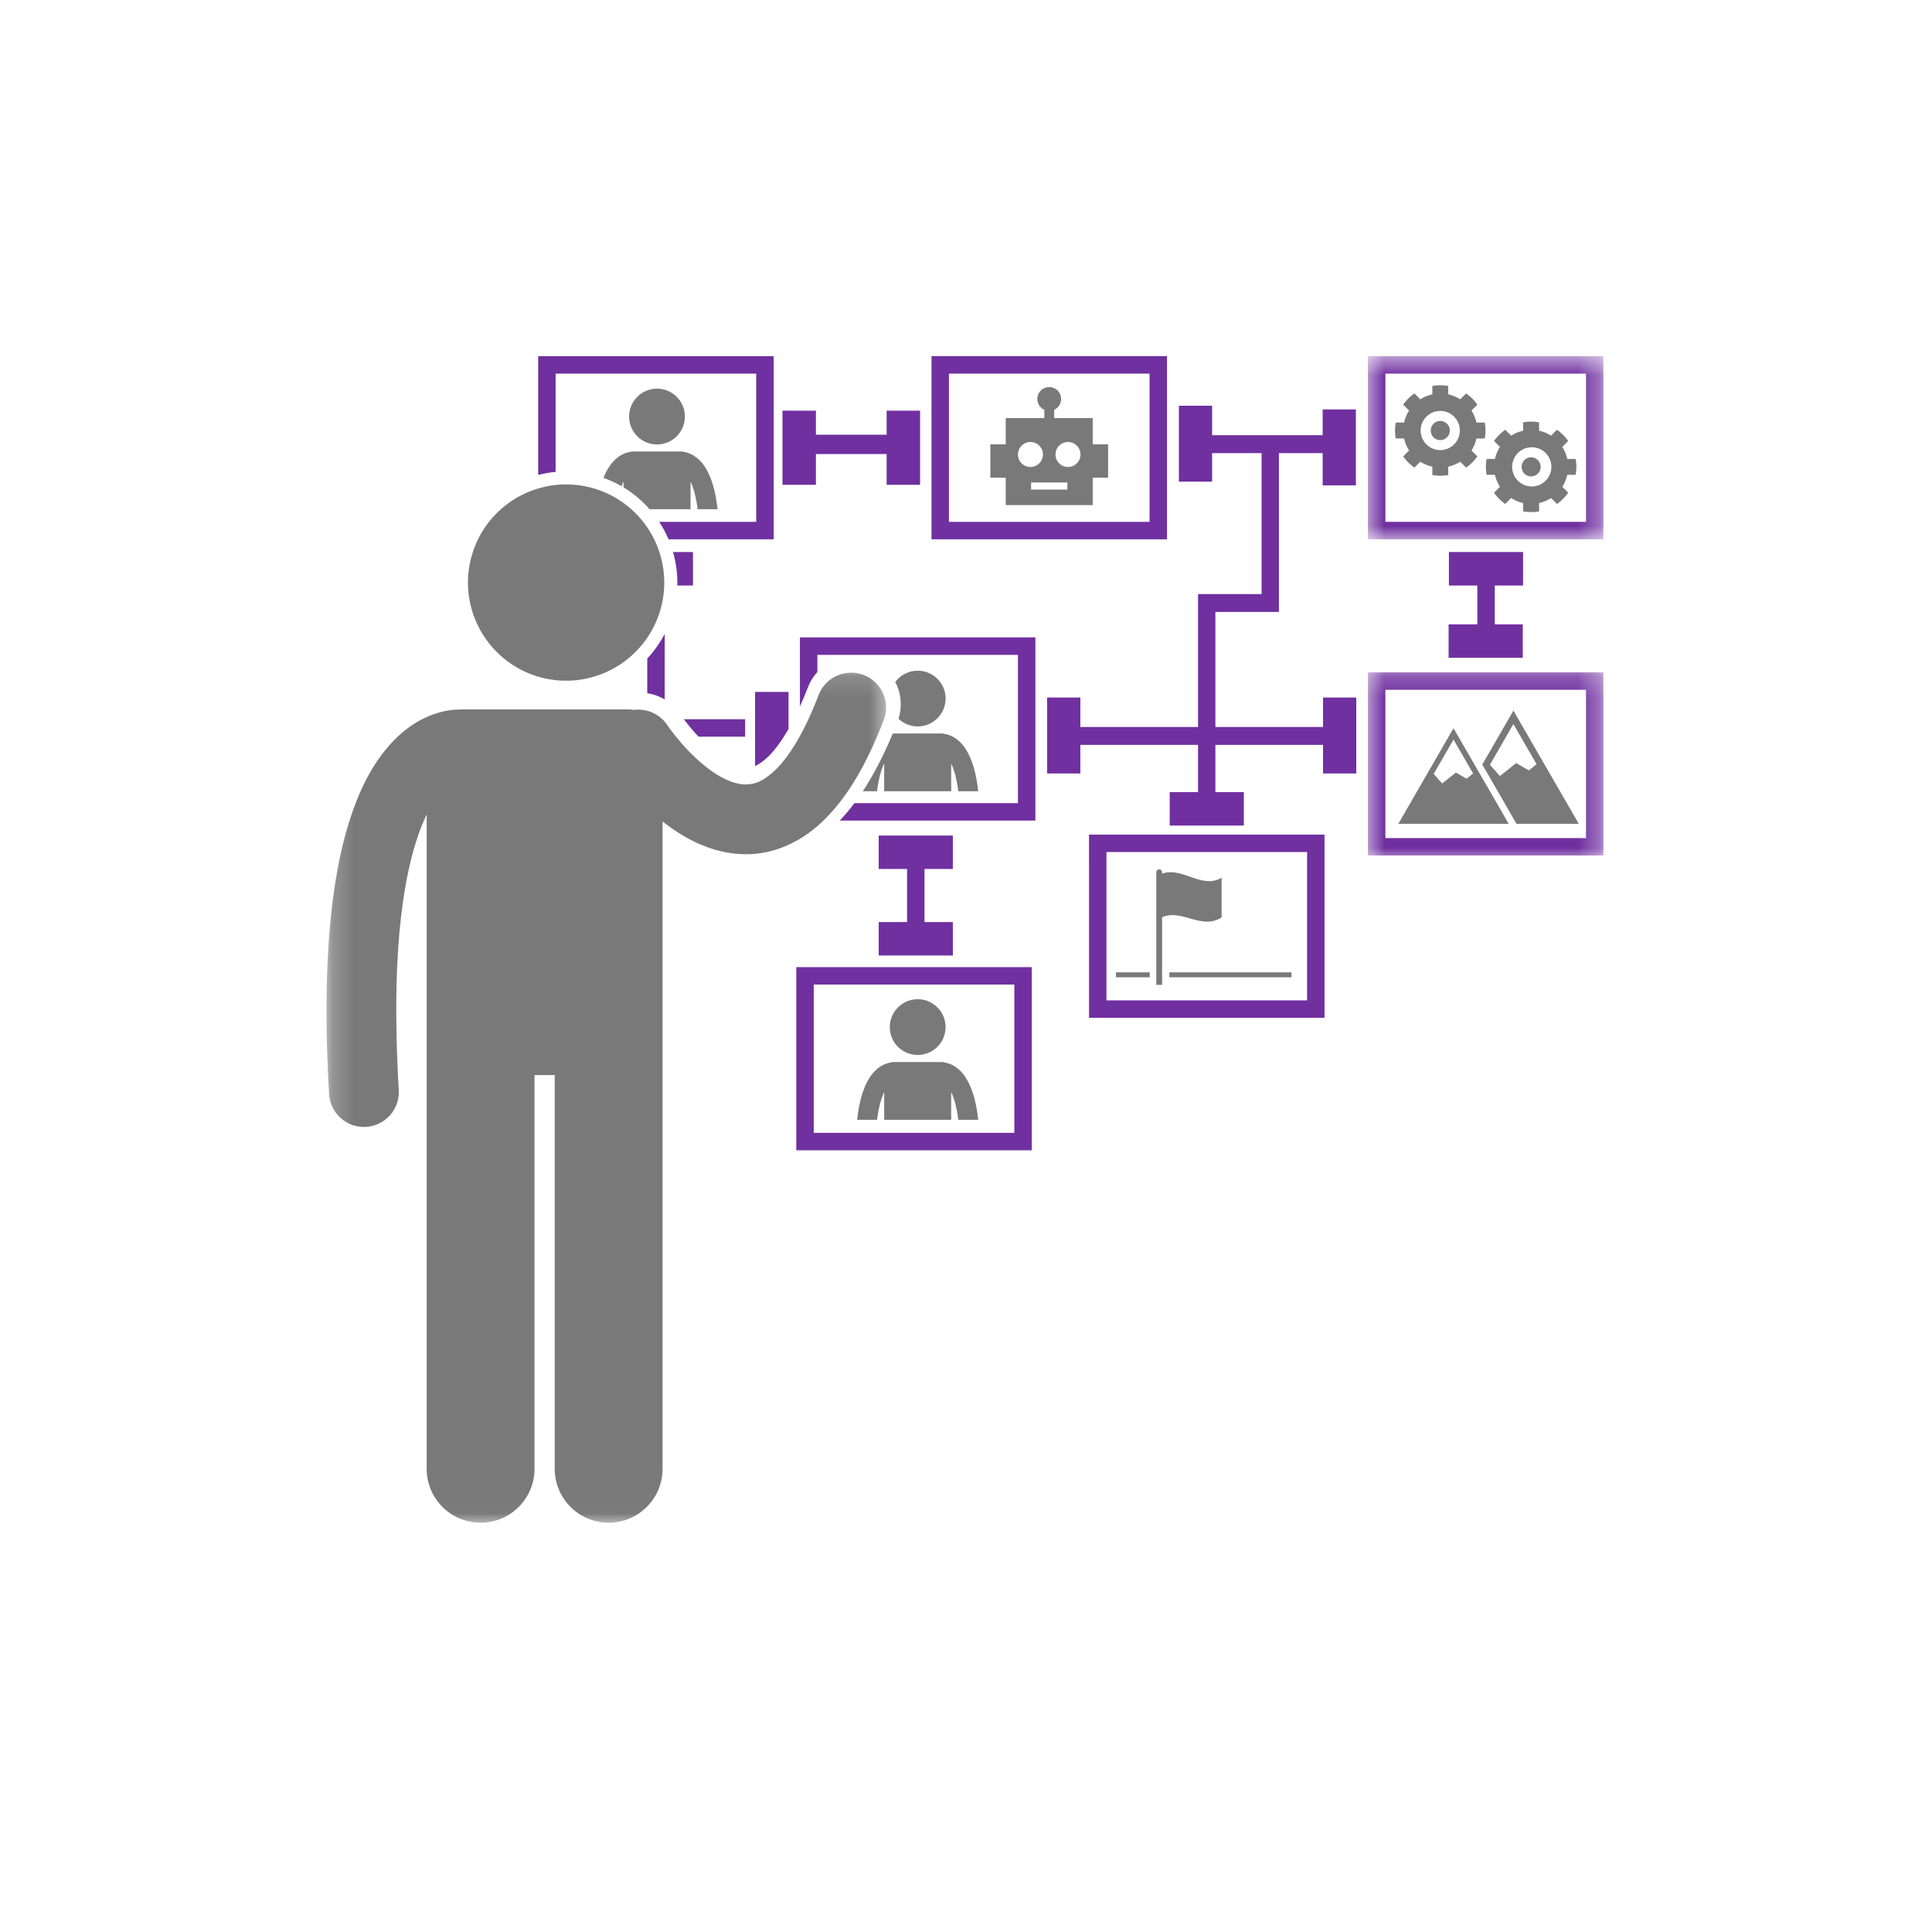 <svg xmlns="http://www.w3.org/2000/svg" width="90" height="90" fill="none" viewBox="0 0 90 90"><g clip-path="url(#a)"><path fill="#7030a0" d="M25.883 17.404h9.344v6.906h-4.52q.254.385.437.813h4.897v-8.532H25.07v5.533q.395-.102.813-.142zM38.077 31.306v-.8h9.343v6.907h-7.617q-.328.438-.681.812h9.111v-8.533h-10.97v3.22q.186-.408.378-.904c.1-.263.25-.5.436-.702M31.549 27.275h.733v-1.558h-.929c.128.453.2.93.2 1.422q-.001.069-.004.136M36.733 33.96v-1.728h-1.558v3.452c.149-.062.338-.183.598-.425.214-.203.556-.599.96-1.3M37.094 53.585h10.97v-8.532h-10.97zm.813-7.72h9.345v6.907h-9.345zM50.731 47.412h10.97V38.88H50.73zm.812-7.72h9.346V46.6h-9.346zM40.934 42.953v1.558h3.454v-1.558h-1.321V40.48h1.32v-1.558h-3.453v1.558h1.32v2.472z"/><mask id="b" width="12" height="10" x="63" y="31" maskUnits="userSpaceOnUse" style="mask-type:luminance"><path fill="#fff" d="M63.6 31.2h11.097v8.88H63.6z"/></mask><g mask="url(#b)"><path fill="#7030a0" d="M74.694 31.32h-10.97v8.532h10.97zm-.812 7.72h-9.346v-6.907h9.346z"/></g><path fill="#7030a0" d="M32.544 34.318h2.168v-.813h-2.853a9 9 0 0 0 .685.813M30.152 32.294c.29.043.565.143.813.29V29.53c-.219.418-.492.804-.813 1.146zM70.95 27.275v-1.558h-3.454v1.558h1.324v1.81h-1.338v1.557h3.454v-1.557h-1.303v-1.81zM56.464 21.107h2.305v6.567h-2.96v6.193h-5.482v-1.374H48.78v3.538h1.547v-1.332h5.482v2.2h.808v-2.2h5.016v1.332h1.547v-3.538h-1.547v1.374h-5.016v-5.36h2.96v-7.4h2.038v1.504h1.547v-3.537h-1.547v1.2h-5.15V18.9h-1.548v3.538h1.547z"/><path fill="#7030a0" d="M54.363 16.59h-10.97v8.533h10.97zm-.813 7.72h-9.345v-6.906h9.345zM54.49 36.9h3.453v1.557H54.49z"/><mask id="c" width="12" height="10" x="63" y="16" maskUnits="userSpaceOnUse" style="mask-type:luminance"><path fill="#fff" d="M63.6 16.56h11.097v8.64H63.6z"/></mask><g mask="url(#c)"><path fill="#7030a0" d="M74.694 16.59h-10.97v8.533h10.97zm-.812 7.72h-9.345v-6.906h9.345z"/></g><path fill="#7030a0" d="M37.8 20.25h3.6v.9h-3.6z"/><path fill="#7030a0" d="M36.45 19.13h1.558v3.455H36.45zM41.303 19.13h1.558v3.455h-1.558z"/><path fill="#797979" d="M31.904 19.404q0 .129-.024.253a1.3 1.3 0 0 1-.552.826 1.295 1.295 0 0 1-1.802-.358 1.3 1.3 0 0 1-.194-.468 1.3 1.3 0 0 1 0-.506 1.3 1.3 0 0 1 .356-.664q.09-.091.197-.163a1.3 1.3 0 0 1 .467-.193 1.3 1.3 0 0 1 .976.193 1.4 1.4 0 0 1 .358.36 1.3 1.3 0 0 1 .194.467q.024.126.024.253M28.954 22.65q.044-.12.092-.215v.268c.455.276.864.62 1.214 1.018h1.908v-1.283q.05.104.102.244c.09.25.172.59.228 1.04h.929c-.104-.953-.324-1.565-.595-1.98a1.64 1.64 0 0 0-.616-.574 1.2 1.2 0 0 0-.355-.114.4.4 0 0 0-.14-.022h-2.23a.4.4 0 0 0-.14.022c-.097.014-.22.046-.354.114-.31.153-.645.49-.88 1.087l-.002.006q.44.158.839.39M41.768 31.902c.223.504.252 1.059.087 1.579a1.298 1.298 0 1 0-.151-1.707q.033.063.064.128M43.864 34.169h-2.23l-.048.004c-.43 1.033-.893 1.925-1.394 2.686h.665c.077-.62.204-1.028.331-1.287v1.287h3.122v-1.284q.051.104.102.244c.09.25.173.59.228 1.04h.929c-.104-.953-.324-1.565-.594-1.98a1.64 1.64 0 0 0-.616-.574 1.2 1.2 0 0 0-.356-.114.4.4 0 0 0-.14-.022M44.048 47.846a1.3 1.3 0 0 1-.1.497 1.2 1.2 0 0 1-.281.422 1.3 1.3 0 0 1-.918.38 1.31 1.31 0 0 1-1.08-.577 1.278 1.278 0 0 1-.218-.722 1.3 1.3 0 0 1 .098-.497 1.3 1.3 0 0 1 .48-.582 1.3 1.3 0 0 1 .467-.194 1.27 1.27 0 0 1 .75.074 1.3 1.3 0 0 1 .42.282q.092.09.162.196a1.237 1.237 0 0 1 .194.468q.026.126.026.253M44.359 49.61a1.2 1.2 0 0 0-.355-.114.4.4 0 0 0-.14-.022h-2.23a.4.4 0 0 0-.14.022 1.2 1.2 0 0 0-.355.114c-.31.153-.645.49-.879 1.086-.146.372-.263.848-.33 1.467h.928c.076-.618.205-1.027.331-1.286v1.286h3.121V50.88q.052.104.102.244c.091.25.173.59.228 1.04h.93c-.104-.953-.324-1.565-.595-1.98a1.6 1.6 0 0 0-.616-.574"/><mask id="d" width="27" height="40" x="15" y="31" maskUnits="userSpaceOnUse" style="mask-type:luminance"><path fill="#fff" d="M15.21 31.14h26.223v39.84H15.21z"/></mask><g mask="url(#d)"><path fill="#797979" d="m16.953 52.497.096-.003a1.626 1.626 0 0 0 1.527-1.719c-.08-1.35-.115-2.58-.115-3.7-.007-4.92.71-7.685 1.415-9.126v30.473a2.512 2.512 0 0 0 5.024 0v-18.34h.941v18.34a2.512 2.512 0 0 0 5.024 0V38.265c.353.279.74.547 1.17.783.764.417 1.677.743 2.709.744h.045c1.218 0 2.516-.534 3.567-1.565 1.076-1.043 1.985-2.542 2.8-4.654a1.625 1.625 0 1 0-3.033-1.166c-.702 1.83-1.434 2.92-2.022 3.479-.602.56-.973.643-1.357.656-.326.002-.718-.11-1.148-.345-.641-.347-1.31-.965-1.778-1.495a10 10 0 0 1-.692-.865l-.03-.045-.004-.005q0-.001-.002-.003a1.63 1.63 0 0 0-1.552-.715 2 2 0 0 0-.243-.02h-7.849q-.052.001-.102.005c-.37.007-.965.092-1.642.432-1.093.542-2.27 1.728-3.094 3.828-.835 2.108-1.395 5.157-1.398 9.76 0 1.19.038 2.483.122 3.893.05.863.767 1.53 1.62 1.53"/></g><path fill="#797979" d="M30.943 27.139a4.5 4.5 0 0 1-.088.891 4.6 4.6 0 0 1-.26.858 4.581 4.581 0 0 1-3.332 2.734 4.4 4.4 0 0 1-.891.088 4.5 4.5 0 0 1-.892-.088 4.56 4.56 0 0 1-2.641-1.584 4.568 4.568 0 0 1 1.784-7.122q.207-.086.422-.152a4.5 4.5 0 0 1 1.327-.197 4.5 4.5 0 0 1 .892.088 4.6 4.6 0 0 1 1.648.683 4.57 4.57 0 0 1 2.009 3.352q.022.225.022.449M56.908 42.733v-1.846c-.924.551-1.848-.529-2.773-.188v-.064a.135.135 0 0 0-.27 0v5.244h.27v-3.152c.925-.402 1.849.617 2.773.006M51.984 45.295h1.575v.23h-1.575z"/><path fill="#797979" d="M54.474 45.295h5.687v.23h-5.687zM65.409 20.425c.044.203.124.39.232.56l-.276.275q.216.308.524.523l.275-.276a1.7 1.7 0 0 0 .56.232v.39a2.1 2.1 0 0 0 .739 0v-.39q.304-.068.56-.231l.275.275c.203-.142.38-.32.523-.524l-.275-.274c.108-.17.188-.358.232-.56h.39q.031-.18.033-.37-.001-.19-.034-.37h-.389a1.7 1.7 0 0 0-.233-.56l.276-.275a2.1 2.1 0 0 0-.523-.523l-.276.276a1.7 1.7 0 0 0-.56-.233v-.388a2 2 0 0 0-.369-.035q-.188.001-.369.035v.388a1.7 1.7 0 0 0-.56.233l-.275-.276c-.204.142-.381.32-.523.523l.275.276a1.7 1.7 0 0 0-.232.56h-.389q-.033.18-.034.369.001.19.034.37zm1.684-1.282a.912.912 0 1 1 0 1.824.912.912 0 0 1 0-1.824"/><path fill="#797979" d="M67.538 20.055a.44.44 0 0 1-.13.314.442.442 0 0 1-.758-.314.442.442 0 0 1 .613-.41.44.44 0 0 1 .275.41M69.641 22.118q.068.304.232.56l-.275.276c.142.202.319.38.523.522l.275-.276c.168.11.358.189.56.233v.389c.12.02.243.034.37.034.125 0 .25-.014.37-.034v-.39q.304-.067.559-.232l.275.276c.204-.142.381-.319.523-.523l-.275-.276q.164-.255.232-.559h.389q.033-.18.034-.37-.001-.19-.034-.37h-.389a1.7 1.7 0 0 0-.232-.559l.275-.276a2.1 2.1 0 0 0-.523-.523l-.275.276a1.7 1.7 0 0 0-.56-.233v-.389a2.1 2.1 0 0 0-.74 0v.39q-.303.067-.56.232l-.274-.276q-.307.216-.523.523l.275.276a1.7 1.7 0 0 0-.232.56h-.389c-.02.12-.034.243-.034.37q.001.188.034.369zm1.685-1.282a.913.913 0 1 1-.001 1.825.913.913 0 0 1 0-1.825"/><path fill="#797979" d="M71.77 21.748a.44.44 0 0 1-.13.314.45.45 0 0 1-.314.13.44.44 0 0 1-.314-.13.45.45 0 0 1-.096-.484.45.45 0 0 1 .24-.24.44.44 0 0 1 .34 0 .45.45 0 0 1 .274.41M70.554 38.218l.09.157h2.901l-3.044-5.273-1.45 2.513zM71.58 35.6l-.36.288-.589-.34-.759.603-.465-.526 1.093-1.895zM67.71 33.922l-2.57 4.453h5.141zm.913 2.11-.305.244-.497-.287-.64.508-.394-.444.924-1.6zM46.85 23.53h4.053v-1.278h.717v-1.551h-.717v-1.224h-1.798v-.386a.554.554 0 1 0-.456 0v.386H46.85v1.224h-.716v1.551h.716zm2.902-2.94a.582.582 0 1 1-.001 1.164.582.582 0 0 1 .001-1.164m-.03 1.885v.331h-1.69v-.331zm-1.72-1.885a.582.582 0 1 1 0 1.164.582.582 0 0 1 0-1.164"/></g><defs><clipPath id="a"><rect width="90" height="90" fill="#fff" rx="10"/></clipPath></defs></svg>